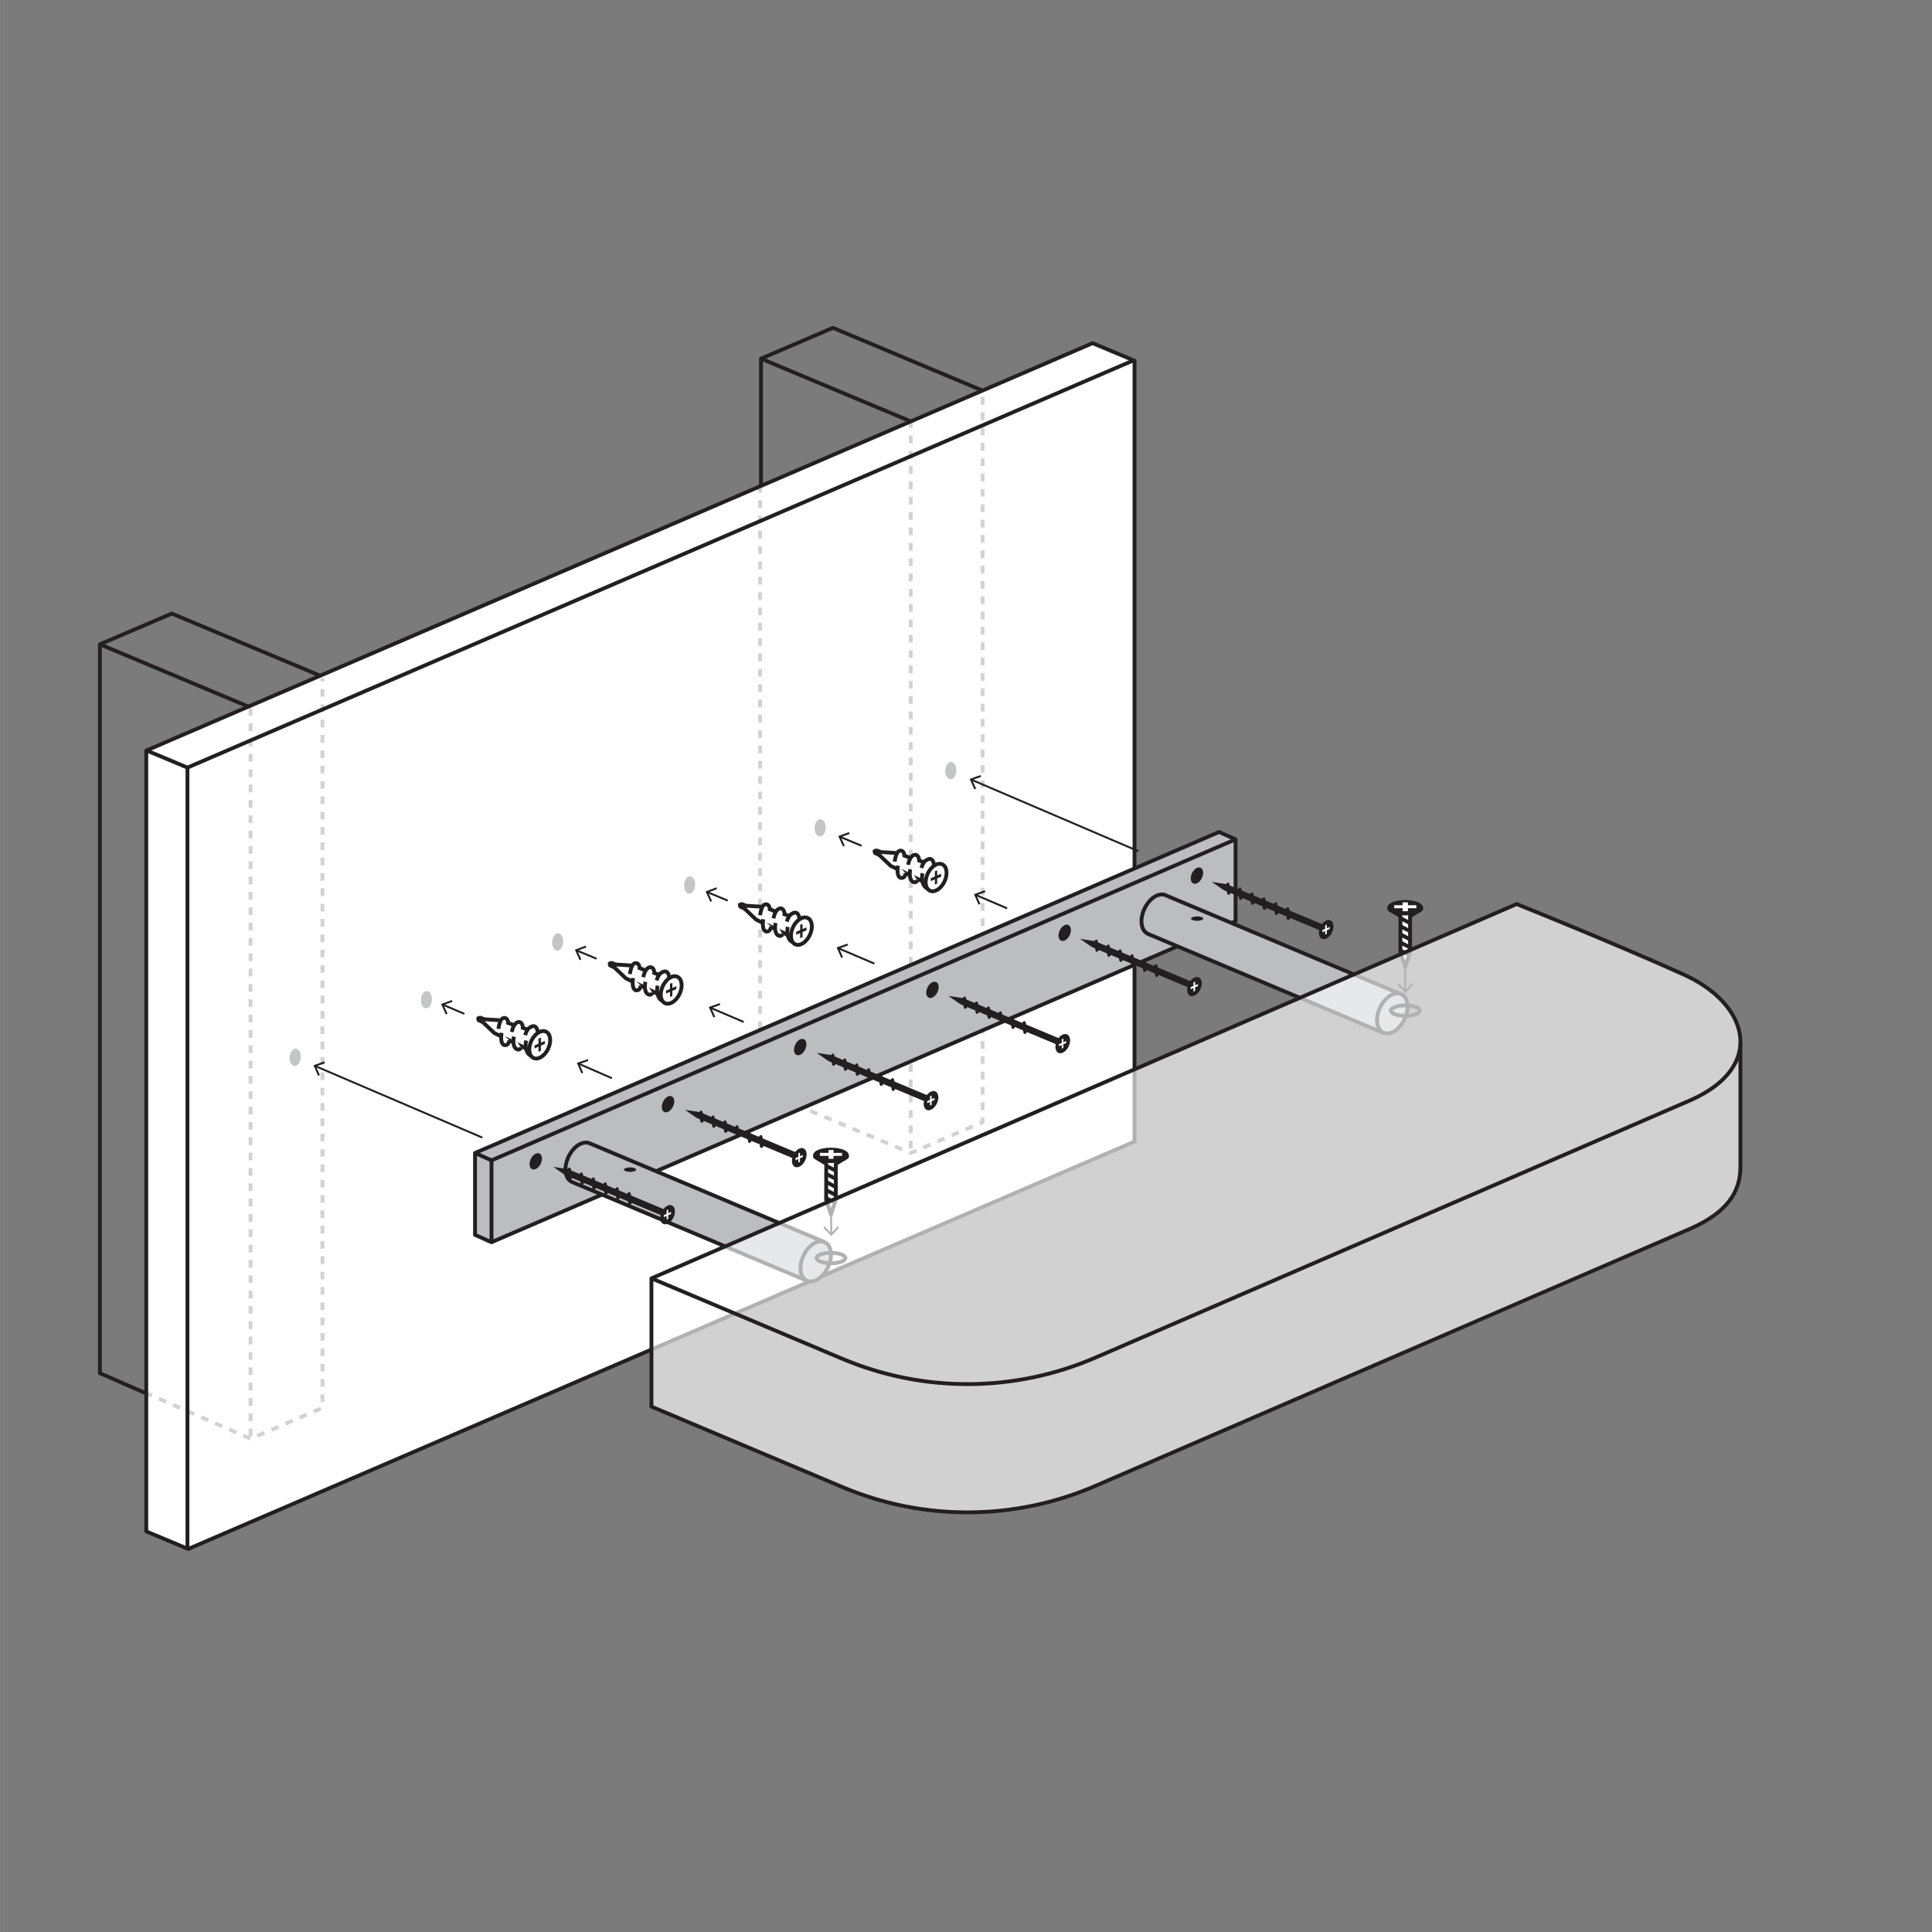 <svg xml:space="preserve" style="enable-background:new 0 0 252 252;" viewBox="0 0 252 252" y="0px" x="0px" xmlns:xlink="http://www.w3.org/1999/xlink" xmlns="http://www.w3.org/2000/svg" id="Layer_1" version="1.1">
<rect x="0" y="0" width="252" height="252" fill="#808080" stroke="none"/>
<style type="text/css">
	.st0{opacity:0.05;fill:#231F20;}
	.st1{fill:none;stroke:#231F20;stroke-width:0.5;stroke-linejoin:round;stroke-miterlimit:10;}
	.st2{fill:#FFFFFF;stroke:#231F20;stroke-width:0.5;stroke-linejoin:round;stroke-miterlimit:10;}
	.st3{opacity:0.2;fill:none;stroke:#231F20;stroke-width:0.5;stroke-linejoin:round;stroke-miterlimit:10;stroke-dasharray:1,1;}
	.st4{fill:#C4C5C7;}
	.st5{fill:#BBBDBF;stroke:#231F20;stroke-width:0.5;stroke-linejoin:round;stroke-miterlimit:10;}
	.st6{fill:#231F20;}
	.st7{fill:#FFFFFF;}
	.st8{opacity:0.65;fill:#FFFFFF;}
	.st9{fill:#231F20;stroke:#231F20;stroke-width:0.5;stroke-linejoin:round;stroke-miterlimit:10;}
	.st10{fill:none;stroke:#231F20;stroke-width:0.25;stroke-miterlimit:10;}
</style>
<rect height="252" width="252" class="st0" y="0" x="0.13"></rect>
<g>
	<polygon points="13.03,179.11 32.68,187.7 42.06,183.64 42.06,88.26 22.41,80.03 13.03,84.04" class="st1"></polygon>
	<polyline points="42.06,88.26 32.68,92.28 13.03,84.04" class="st1"></polyline>
</g>
<polygon points="99.26,142.36 118.91,150.59 128.29,146.58 128.29,51 108.64,42.76 99.26,46.78" class="st1"></polygon>
<line y2="46.78" x2="99.26" y1="55.01" x1="118.91" class="st1"></line>
<g>
	<polygon points="19.08,199.75 24.55,202.04 147.98,148.9 147.98,47.05 142.51,44.76 19.08,97.9" class="st2"></polygon>
	<polyline points="147.88,46.99 24.45,100.12 18.98,97.83" class="st1"></polyline>
	<line y2="201.97" x2="24.45" y1="100.12" x1="24.45" class="st1"></line>
</g>
<g>
	<polyline points="18.91,181.64 32.68,187.66 42.06,183.64 42.06,88.46" class="st3"></polyline>
	<line y2="187.86" x2="32.68" y1="92.35" x1="32.68" class="st3"></line>
</g>
<g>
	<polyline points="99.14,63.25 99.14,142.15 118.79,150.39 128.17,146.37 128.17,50.8" class="st3"></polyline>
	<line y2="150.39" x2="118.79" y1="54.81" x1="118.79" class="st3"></line>
</g>
<g>
	
		<ellipse ry="0.72" rx="1.13" cy="137.86" cx="38.53" class="st4" transform="matrix(0.087 -0.996 0.996 0.087 -102.158 164.294)"></ellipse>
	
		<ellipse ry="0.72" rx="1.13" cy="130.39" cx="55.64" class="st4" transform="matrix(0.076 -0.997 0.997 0.076 -78.605 175.959)"></ellipse>
	
		<ellipse ry="0.72" rx="1.13" cy="122.92" cx="72.76" class="st4" transform="matrix(0.065 -0.998 0.998 0.065 -54.659 187.487)"></ellipse>
	
		<ellipse ry="0.72" rx="1.13" cy="115.45" cx="89.87" class="st4" transform="matrix(0.055 -0.999 0.999 0.055 -30.324 198.873)"></ellipse>
	
		<ellipse ry="0.72" rx="1.13" cy="107.98" cx="106.99" class="st4" transform="matrix(0.044 -0.999 0.999 0.044 -5.601 210.11)"></ellipse>
	
		<ellipse ry="0.72" rx="1.13" cy="100.51" cx="124.11" class="st4" transform="matrix(0.033 -0.999 0.999 0.033 19.506 221.191)"></ellipse>
</g>
<g>
	<g>
		<polygon points="61.96,161.07 64.11,162.03 161.16,120.16 161.16,109.48 159.01,108.52 61.96,150.39" class="st5"></polygon>
		<polyline points="161.16,109.48 64.11,151.35 61.96,150.39" class="st1"></polyline>
		<line y2="162.03" x2="64.11" y1="151.35" x1="64.11" class="st1"></line>
	</g>
	<g>
		<g>
			<path d="M105.36,167.1l-30.75-12.93l0.03,0.01c-0.53-0.21-0.88-0.8-0.88-1.65c0-1.36,0.89-2.86,1.99-3.35
				c0.41-0.18,0.8-0.2,1.11-0.07l-0.03-0.02l30.75,12.93" class="st5"></path>
			<path d="M180.45,134.74L149.7,121.8l0.07,0.02c-0.53-0.21-0.88-0.8-0.88-1.65c0-1.36,0.89-2.86,1.99-3.35
				c0.41-0.18,0.8-0.2,1.11-0.07l-0.08-0.03l30.75,12.93" class="st5"></path>
		</g>
		<g>
			<path d="M108.39,163.65c0,1.36-0.89,2.86-1.99,3.35c-0.41,0.18-0.8,0.2-1.11,0.07c-0.53-0.21-0.88-0.8-0.88-1.65
				c0-1.36,0.89-2.86,1.99-3.35C107.5,161.59,108.39,162.29,108.39,163.65z" class="st5"></path>
			
				<ellipse ry="1.77" rx="2.77" cy="132.19" cx="181.55" class="st5" transform="matrix(0.428 -0.904 0.904 0.428 -15.601 239.724)"></ellipse>
		</g>
	</g>
	<g>
		
			<ellipse ry="0.72" rx="1.13" cy="151.46" cx="69.85" class="st6" transform="matrix(0.428 -0.904 0.904 0.428 -96.932 149.799)"></ellipse>
		
			<ellipse ry="0.72" rx="1.13" cy="144.01" cx="87.1" class="st6" transform="matrix(0.428 -0.904 0.904 0.428 -80.332 161.123)"></ellipse>
		
			<ellipse ry="0.72" rx="1.13" cy="136.56" cx="104.34" class="st6" transform="matrix(0.428 -0.904 0.904 0.428 -63.733 172.448)"></ellipse>
		
			<ellipse ry="0.72" rx="1.13" cy="129.11" cx="121.59" class="st6" transform="matrix(0.428 -0.904 0.904 0.428 -47.133 183.772)"></ellipse>
		
			<ellipse ry="0.72" rx="1.13" cy="121.67" cx="138.83" class="st6" transform="matrix(0.428 -0.904 0.904 0.428 -30.534 195.097)"></ellipse>
		
			<ellipse ry="0.72" rx="1.13" cy="114.22" cx="156.08" class="st6" transform="matrix(0.428 -0.904 0.904 0.428 -13.934 206.421)"></ellipse>
	</g>
	<g>
		<g>
			<path d="M159.97,115.32L159.97,115.32c-0.01,0-0.03,0.01-0.05,0.01l0.01-0.01l-1.87-0.29l1.41,0.98l0.29,0.16
				l12.38,5.18l0.35-0.79L159.97,115.32z" class="st6"></path>
			<g>
				
					<ellipse ry="0.85" rx="1.33" cy="121.26" cx="172.94" class="st6" transform="matrix(0.428 -0.904 0.904 0.428 -10.656 225.689)"></ellipse>
				<polygon points="173.43,120.91 173.06,121.07 173.06,120.6 172.85,120.7 172.85,121.16 172.48,121.32 
					172.48,121.59 172.85,121.44 172.85,121.9 173.06,121.81 173.06,121.34 173.43,121.18" class="st7"></polygon>
			</g>
			<g>
				<g>
					<path d="M160.64,116.18c-0.06,0.22-0.16,0.42-0.28,0.5c-0.18,0.13-0.33-0.06-0.33-0.41c0-0.09,0.01-0.18,0.03-0.27" class="st6"></path>
					<path d="M159.76,115.77c0.05-0.27,0.17-0.51,0.31-0.61c0.18-0.13,0.33,0.06,0.33,0.41c0,0.12-0.02,0.25-0.05,0.37" class="st6"></path>
				</g>
				<g>
					<path d="M162.19,116.84c-0.06,0.22-0.16,0.42-0.28,0.5c-0.18,0.13-0.33-0.06-0.33-0.41c0-0.09,0.01-0.18,0.03-0.27" class="st6"></path>
					<path d="M161.32,116.41c0.05-0.27,0.17-0.51,0.31-0.61c0.18-0.13,0.33,0.06,0.33,0.41c0,0.12-0.02,0.25-0.05,0.37" class="st6"></path>
				</g>
				<g>
					<path d="M163.75,117.49c-0.06,0.22-0.16,0.42-0.28,0.5c-0.18,0.13-0.33-0.06-0.33-0.41c0-0.09,0.01-0.18,0.03-0.27" class="st6"></path>
					<path d="M162.88,117.05c0.05-0.27,0.17-0.51,0.31-0.61c0.18-0.13,0.33,0.06,0.33,0.41c0,0.12-0.02,0.25-0.05,0.37" class="st6"></path>
				</g>
				<g>
					<path d="M165.3,118.15c-0.06,0.22-0.16,0.42-0.28,0.5c-0.18,0.13-0.33-0.06-0.33-0.41c0-0.09,0.01-0.18,0.03-0.27" class="st6"></path>
					<path d="M164.43,117.69c0.05-0.27,0.17-0.51,0.31-0.61c0.18-0.13,0.33,0.06,0.33,0.41c0,0.12-0.02,0.25-0.05,0.37" class="st6"></path>
				</g>
				<g>
					<path d="M166.86,118.81c-0.06,0.22-0.16,0.42-0.28,0.5c-0.18,0.13-0.33-0.06-0.33-0.41c0-0.09,0.01-0.18,0.03-0.27" class="st6"></path>
					<path d="M165.99,118.33c0.05-0.27,0.17-0.51,0.31-0.61c0.18-0.13,0.33,0.06,0.33,0.41c0,0.12-0.02,0.25-0.05,0.37" class="st6"></path>
				</g>
				<g>
					<path d="M168.41,119.46c-0.06,0.22-0.16,0.42-0.28,0.5c-0.18,0.13-0.33-0.06-0.33-0.41c0-0.09,0.01-0.18,0.03-0.27" class="st6"></path>
					<path d="M167.55,118.97c0.05-0.27,0.17-0.51,0.31-0.61c0.18-0.13,0.33,0.06,0.33,0.41c0,0.12-0.02,0.25-0.05,0.37" class="st6"></path>
				</g>
			</g>
		</g>
		<g>
			<path d="M142.79,122.75L142.79,122.75c-0.01,0-0.03,0.01-0.05,0.01l0.01-0.01l-1.87-0.29l1.41,0.98l0.29,0.16
				l12.38,5.18l0.35-0.79L142.79,122.75z" class="st6"></path>
			<g>
				
					<ellipse ry="0.85" rx="1.33" cy="128.69" cx="155.76" class="st6" transform="matrix(0.428 -0.904 0.904 0.428 -27.204 214.414)"></ellipse>
				<polygon points="156.25,128.35 155.88,128.51 155.88,128.04 155.67,128.13 155.67,128.6 155.3,128.76 155.3,129.03 
					155.67,128.87 155.67,129.34 155.88,129.25 155.88,128.78 156.25,128.62" class="st7"></polygon>
			</g>
			<g>
				<g>
					<path d="M143.46,123.61c-0.06,0.22-0.16,0.42-0.28,0.5c-0.18,0.13-0.33-0.06-0.33-0.41c0-0.09,0.01-0.18,0.03-0.27" class="st6"></path>
					<path d="M142.58,123.21c0.05-0.27,0.17-0.51,0.31-0.61c0.18-0.13,0.33,0.06,0.33,0.41c0,0.12-0.02,0.25-0.05,0.37" class="st6"></path>
				</g>
				<g>
					<path d="M145.01,124.27c-0.06,0.22-0.16,0.42-0.28,0.5c-0.18,0.13-0.33-0.06-0.33-0.41c0-0.09,0.01-0.18,0.03-0.27" class="st6"></path>
					<path d="M144.14,123.85c0.05-0.27,0.17-0.51,0.31-0.61c0.18-0.13,0.33,0.06,0.33,0.41c0,0.12-0.02,0.25-0.05,0.37" class="st6"></path>
				</g>
				<g>
					<path d="M146.57,124.93c-0.06,0.22-0.16,0.42-0.28,0.5c-0.18,0.13-0.33-0.06-0.33-0.41c0-0.09,0.01-0.18,0.03-0.27" class="st6"></path>
					<path d="M145.7,124.48c0.05-0.27,0.17-0.51,0.31-0.61c0.18-0.13,0.33,0.06,0.33,0.41c0,0.12-0.02,0.25-0.05,0.37" class="st6"></path>
				</g>
				<g>
					<path d="M148.12,125.58c-0.06,0.22-0.16,0.42-0.28,0.5c-0.18,0.13-0.33-0.06-0.33-0.41c0-0.09,0.01-0.18,0.03-0.27" class="st6"></path>
					<path d="M147.25,125.12c0.05-0.27,0.17-0.51,0.31-0.61c0.18-0.13,0.33,0.06,0.33,0.41c0,0.12-0.02,0.25-0.05,0.37" class="st6"></path>
				</g>
				<g>
					<path d="M149.68,126.24c-0.06,0.22-0.16,0.42-0.28,0.5c-0.18,0.13-0.33-0.06-0.33-0.41c0-0.09,0.01-0.18,0.03-0.27" class="st6"></path>
					<path d="M148.81,125.76c0.05-0.27,0.17-0.51,0.31-0.61c0.18-0.13,0.33,0.06,0.33,0.41c0,0.12-0.02,0.25-0.05,0.37" class="st6"></path>
				</g>
				<g>
					<path d="M151.24,126.9c-0.06,0.22-0.16,0.42-0.28,0.5c-0.18,0.13-0.33-0.06-0.33-0.41c0-0.09,0.01-0.18,0.03-0.27" class="st6"></path>
					<path d="M150.37,126.4c0.05-0.27,0.17-0.51,0.31-0.61c0.18-0.13,0.33,0.06,0.33,0.41c0,0.12-0.02,0.25-0.05,0.37" class="st6"></path>
				</g>
			</g>
		</g>
		<g>
			<path d="M125.61,130.19L125.61,130.19c-0.01,0-0.03,0.01-0.05,0.01l0.01-0.01l-1.87-0.29l1.41,0.98l0.29,0.16
				l12.38,5.18l0.35-0.79L125.61,130.19z" class="st6"></path>
			<g>
				
					<ellipse ry="0.85" rx="1.33" cy="136.13" cx="138.58" class="st6" transform="matrix(0.428 -0.904 0.904 0.428 -43.752 203.14)"></ellipse>
				<polygon points="139.07,135.78 138.7,135.94 138.7,135.47 138.49,135.56 138.49,136.03 138.12,136.19 
					138.12,136.46 138.49,136.3 138.49,136.77 138.7,136.68 138.7,136.21 139.07,136.05" class="st7"></polygon>
			</g>
			<g>
				<g>
					<path d="M126.28,131.05c-0.06,0.22-0.16,0.42-0.28,0.5c-0.18,0.13-0.33-0.06-0.33-0.41c0-0.09,0.01-0.18,0.03-0.27" class="st6"></path>
					<path d="M125.4,130.64c0.05-0.27,0.17-0.51,0.31-0.61c0.18-0.13,0.33,0.06,0.33,0.41c0,0.12-0.02,0.25-0.05,0.37" class="st6"></path>
				</g>
				<g>
					<path d="M127.83,131.7c-0.06,0.22-0.16,0.42-0.28,0.5c-0.18,0.13-0.33-0.06-0.33-0.41c0-0.09,0.01-0.18,0.03-0.27" class="st6"></path>
					<path d="M126.96,131.28c0.05-0.27,0.17-0.51,0.31-0.61c0.18-0.13,0.33,0.06,0.33,0.41c0,0.12-0.02,0.25-0.05,0.37" class="st6"></path>
				</g>
				<g>
					<path d="M129.39,132.36c-0.06,0.22-0.16,0.42-0.28,0.5c-0.18,0.13-0.33-0.06-0.33-0.41c0-0.09,0.01-0.18,0.03-0.27" class="st6"></path>
					<path d="M128.52,131.92c0.05-0.27,0.17-0.51,0.31-0.61c0.18-0.13,0.33,0.06,0.33,0.41c0,0.12-0.02,0.25-0.05,0.37" class="st6"></path>
				</g>
				<g>
					<path d="M130.94,133.02c-0.06,0.22-0.16,0.42-0.28,0.5c-0.18,0.13-0.33-0.06-0.33-0.41c0-0.09,0.01-0.18,0.03-0.27" class="st6"></path>
					<path d="M130.07,132.56c0.05-0.27,0.17-0.51,0.31-0.61c0.18-0.13,0.33,0.06,0.33,0.41c0,0.12-0.02,0.25-0.05,0.37" class="st6"></path>
				</g>
				<g>
					<path d="M132.5,133.67c-0.06,0.22-0.16,0.42-0.28,0.5c-0.18,0.13-0.33-0.06-0.33-0.41c0-0.09,0.01-0.18,0.03-0.27" class="st6"></path>
					<path d="M131.63,133.2c0.05-0.27,0.17-0.51,0.31-0.61c0.18-0.13,0.33,0.06,0.33,0.41c0,0.12-0.02,0.25-0.05,0.37" class="st6"></path>
				</g>
				<g>
					<path d="M134.06,134.33c-0.06,0.22-0.16,0.42-0.28,0.5c-0.18,0.13-0.33-0.06-0.33-0.41c0-0.09,0.01-0.18,0.03-0.27" class="st6"></path>
					<path d="M133.19,133.84c0.05-0.27,0.17-0.51,0.31-0.61c0.18-0.13,0.33,0.06,0.33,0.41c0,0.12-0.02,0.25-0.05,0.37" class="st6"></path>
				</g>
			</g>
		</g>
		<g>
			<path d="M108.43,137.62L108.43,137.62c-0.01,0-0.03,0.01-0.05,0.01l0.01-0.01l-1.87-0.29l1.41,0.98l0.29,0.16
				l12.38,5.18l0.35-0.79L108.43,137.62z" class="st6"></path>
			<g>
				
					<ellipse ry="0.85" rx="1.33" cy="143.56" cx="121.4" class="st6" transform="matrix(0.428 -0.904 0.904 0.428 -60.3 191.865)"></ellipse>
				<polygon points="121.89,143.21 121.52,143.37 121.52,142.9 121.31,143 121.31,143.46 120.94,143.62 120.94,143.89 
					121.31,143.74 121.31,144.2 121.52,144.11 121.52,143.64 121.89,143.48" class="st7"></polygon>
			</g>
			<g>
				<g>
					<path d="M109.1,138.48c-0.06,0.22-0.16,0.42-0.28,0.5c-0.18,0.13-0.33-0.06-0.33-0.41c0-0.09,0.01-0.18,0.03-0.27" class="st6"></path>
					<path d="M108.22,138.07c0.05-0.27,0.17-0.51,0.31-0.61c0.18-0.13,0.33,0.06,0.33,0.41c0,0.12-0.02,0.25-0.05,0.37" class="st6"></path>
				</g>
				<g>
					<path d="M110.65,139.14c-0.06,0.22-0.16,0.42-0.28,0.5c-0.18,0.13-0.33-0.06-0.33-0.41c0-0.09,0.01-0.18,0.03-0.27" class="st6"></path>
					<path d="M109.78,138.71c0.05-0.27,0.17-0.51,0.31-0.61c0.18-0.13,0.33,0.06,0.33,0.41c0,0.12-0.02,0.25-0.05,0.37" class="st6"></path>
				</g>
				<g>
					<path d="M112.21,139.79c-0.06,0.22-0.16,0.42-0.28,0.5c-0.18,0.13-0.33-0.06-0.33-0.41c0-0.09,0.01-0.18,0.03-0.27" class="st6"></path>
					<path d="M111.34,139.35c0.05-0.27,0.17-0.51,0.31-0.61c0.18-0.13,0.33,0.06,0.33,0.41c0,0.12-0.02,0.25-0.05,0.37" class="st6"></path>
				</g>
				<g>
					<path d="M113.77,140.45c-0.06,0.22-0.16,0.42-0.28,0.5c-0.18,0.13-0.33-0.06-0.33-0.41c0-0.09,0.01-0.18,0.03-0.27" class="st6"></path>
					<path d="M112.89,139.99c0.05-0.27,0.17-0.51,0.31-0.61c0.18-0.13,0.33,0.06,0.33,0.41c0,0.12-0.02,0.25-0.05,0.37" class="st6"></path>
				</g>
				<g>
					<path d="M115.32,141.11c-0.06,0.22-0.16,0.42-0.28,0.5c-0.18,0.13-0.33-0.06-0.33-0.41c0-0.09,0.01-0.18,0.03-0.27" class="st6"></path>
					<path d="M114.45,140.63c0.05-0.27,0.17-0.51,0.31-0.61c0.18-0.13,0.33,0.06,0.33,0.41c0,0.12-0.02,0.25-0.05,0.37" class="st6"></path>
				</g>
				<g>
					<path d="M116.88,141.76c-0.06,0.22-0.16,0.42-0.28,0.5c-0.18,0.13-0.33-0.06-0.33-0.41c0-0.09,0.01-0.18,0.03-0.27" class="st6"></path>
					<path d="M116.01,141.27c0.05-0.27,0.17-0.51,0.31-0.61c0.18-0.13,0.33,0.06,0.33,0.41c0,0.12-0.02,0.25-0.05,0.37" class="st6"></path>
				</g>
			</g>
		</g>
		<g>
			<path d="M91.26,145.05L91.26,145.05c-0.01,0-0.03,0.01-0.05,0.01l0.01-0.01l-1.87-0.29l1.41,0.98l0.29,0.16
				l12.38,5.18l0.35-0.79L91.26,145.05z" class="st6"></path>
			<g>
				
					<ellipse ry="0.85" rx="1.33" cy="150.99" cx="104.22" class="st6" transform="matrix(0.428 -0.904 0.904 0.428 -76.847 180.59)"></ellipse>
				<polygon points="104.71,150.65 104.34,150.81 104.34,150.34 104.13,150.43 104.13,150.9 103.76,151.06 
					103.76,151.33 104.13,151.17 104.13,151.64 104.34,151.55 104.34,151.08 104.71,150.92" class="st7"></polygon>
			</g>
			<g>
				<g>
					<path d="M91.92,145.91c-0.06,0.22-0.16,0.42-0.28,0.5c-0.18,0.13-0.33-0.06-0.33-0.41c0-0.09,0.01-0.18,0.03-0.27" class="st6"></path>
					<path d="M91.04,145.51c0.05-0.27,0.17-0.51,0.31-0.61c0.18-0.13,0.33,0.06,0.33,0.41c0,0.12-0.02,0.25-0.05,0.37" class="st6"></path>
				</g>
				<g>
					<path d="M93.48,146.57c-0.06,0.22-0.16,0.42-0.28,0.5c-0.18,0.13-0.33-0.06-0.33-0.41c0-0.09,0.01-0.18,0.03-0.27" class="st6"></path>
					<path d="M92.6,146.15c0.05-0.27,0.17-0.51,0.31-0.61c0.18-0.13,0.33,0.06,0.33,0.41c0,0.12-0.02,0.25-0.05,0.37" class="st6"></path>
				</g>
				<g>
					<path d="M95.03,147.23c-0.06,0.22-0.16,0.42-0.28,0.5c-0.18,0.13-0.33-0.06-0.33-0.41c0-0.09,0.01-0.18,0.03-0.27" class="st6"></path>
					<path d="M94.16,146.78c0.05-0.27,0.17-0.51,0.31-0.61c0.18-0.13,0.33,0.06,0.33,0.41c0,0.12-0.02,0.25-0.05,0.37" class="st6"></path>
				</g>
				<g>
					<path d="M96.59,147.88c-0.06,0.22-0.16,0.42-0.28,0.5c-0.18,0.13-0.33-0.06-0.33-0.41c0-0.09,0.01-0.18,0.03-0.27" class="st6"></path>
					<path d="M95.72,147.42c0.05-0.27,0.17-0.51,0.31-0.61c0.18-0.13,0.33,0.06,0.33,0.41c0,0.12-0.02,0.25-0.05,0.37" class="st6"></path>
				</g>
				<g>
					<path d="M98.14,148.54c-0.06,0.22-0.16,0.42-0.28,0.5c-0.18,0.13-0.33-0.06-0.33-0.41c0-0.09,0.01-0.18,0.03-0.27" class="st6"></path>
					<path d="M97.27,148.06c0.05-0.27,0.17-0.51,0.31-0.61c0.18-0.13,0.33,0.06,0.33,0.41c0,0.12-0.02,0.25-0.05,0.37" class="st6"></path>
				</g>
				<g>
					<path d="M99.7,149.2c-0.06,0.22-0.16,0.42-0.28,0.5c-0.18,0.13-0.33-0.06-0.33-0.41c0-0.09,0.01-0.18,0.03-0.27" class="st6"></path>
					<path d="M98.83,148.7c0.05-0.27,0.17-0.51,0.31-0.61c0.18-0.13,0.33,0.06,0.33,0.41c0,0.12-0.02,0.25-0.05,0.37" class="st6"></path>
				</g>
			</g>
		</g>
		<g>
			<path d="M74.08,152.49L74.08,152.49c-0.01,0-0.03,0.01-0.05,0.01l0.01-0.01l-1.87-0.29l1.41,0.98l0.29,0.16
				l12.38,5.18l0.35-0.79L74.08,152.49z" class="st6"></path>
			<g>
				
					<ellipse ry="0.85" rx="1.33" cy="158.43" cx="87.04" class="st6" transform="matrix(0.428 -0.904 0.904 0.428 -93.395 169.316)"></ellipse>
				<polygon points="87.53,158.08 87.16,158.24 87.16,157.77 86.95,157.86 86.95,158.33 86.58,158.49 86.58,158.76 
					86.95,158.6 86.95,159.07 87.16,158.98 87.16,158.51 87.53,158.35" class="st7"></polygon>
			</g>
			<g>
				<g>
					<path d="M74.74,153.35c-0.06,0.22-0.16,0.42-0.28,0.5c-0.18,0.13-0.33-0.06-0.33-0.41c0-0.09,0.01-0.18,0.03-0.27" class="st6"></path>
					<path d="M73.86,152.94c0.05-0.27,0.17-0.51,0.31-0.61c0.18-0.13,0.33,0.06,0.33,0.41c0,0.12-0.02,0.25-0.05,0.37" class="st6"></path>
				</g>
				<g>
					<path d="M76.3,154c-0.06,0.22-0.16,0.42-0.28,0.5c-0.18,0.13-0.33-0.06-0.33-0.41c0-0.09,0.01-0.18,0.03-0.27" class="st6"></path>
					<path d="M75.42,153.58c0.05-0.27,0.17-0.51,0.31-0.61c0.18-0.13,0.33,0.06,0.33,0.41c0,0.12-0.02,0.25-0.05,0.37" class="st6"></path>
				</g>
				<g>
					<path d="M77.85,154.66c-0.06,0.22-0.16,0.42-0.28,0.5c-0.18,0.13-0.33-0.06-0.33-0.41c0-0.09,0.01-0.18,0.03-0.27" class="st6"></path>
					<path d="M76.98,154.22c0.05-0.27,0.17-0.51,0.31-0.61c0.18-0.13,0.33,0.06,0.33,0.41c0,0.12-0.02,0.25-0.05,0.37" class="st6"></path>
				</g>
				<g>
					<path d="M79.41,155.32c-0.06,0.22-0.16,0.42-0.28,0.5c-0.18,0.13-0.33-0.06-0.33-0.41c0-0.09,0.01-0.18,0.03-0.27" class="st6"></path>
					<path d="M78.54,154.86c0.05-0.27,0.17-0.51,0.31-0.61c0.18-0.13,0.33,0.06,0.33,0.41c0,0.12-0.02,0.25-0.05,0.37" class="st6"></path>
				</g>
				<g>
					<path d="M80.96,155.97c-0.06,0.22-0.16,0.42-0.28,0.5c-0.18,0.13-0.33-0.06-0.33-0.41c0-0.09,0.01-0.18,0.03-0.27" class="st6"></path>
					<path d="M80.09,155.5c0.05-0.27,0.17-0.51,0.31-0.61c0.18-0.13,0.33,0.06,0.33,0.41c0,0.12-0.02,0.25-0.05,0.37" class="st6"></path>
				</g>
				<g>
					<path d="M82.52,156.63c-0.06,0.22-0.16,0.42-0.28,0.5c-0.18,0.13-0.33-0.06-0.33-0.41c0-0.09,0.01-0.18,0.03-0.27" class="st6"></path>
					<path d="M81.65,156.13c0.05-0.27,0.17-0.51,0.31-0.61c0.18-0.13,0.33,0.06,0.33,0.41c0,0.12-0.02,0.25-0.05,0.37" class="st6"></path>
				</g>
			</g>
		</g>
	</g>
	<ellipse ry="0.29" rx="0.8" cy="152.56" cx="82.18" class="st6"></ellipse>
	<ellipse ry="0.29" rx="0.8" cy="119.82" cx="156.15" class="st6"></ellipse>
</g>
<g>
	<ellipse ry="0.68" rx="1.88" cy="131.82" cx="183.3" class="st1"></ellipse>
	<ellipse ry="0.68" rx="1.88" cy="164.09" cx="108.39" class="st1"></ellipse>
</g>
<g>
	<g>
		<g>
			<polyline points="181.22,118.39 181.22,118.59 182.67,119.5 182.66,124.18 183.29,126.1 183.92,124.19 183.92,119.5 
				185.37,118.6 185.37,118.39" class="st2"></polyline>
			<line y2="120.4" x2="183.91" y1="119.79" x1="182.72" class="st5"></line>
			<line y2="121.46" x2="183.91" y1="120.85" x1="182.72" class="st5"></line>
			<line y2="122.52" x2="183.9" y1="121.9" x1="182.72" class="st5"></line>
			<line y2="123.57" x2="183.9" y1="122.96" x1="182.72" class="st5"></line>
			<line y2="124.58" x2="183.81" y1="124.01" x1="182.72" class="st5"></line>
		</g>
		<g>
			<ellipse ry="0.75" rx="2.08" cy="118.4" cx="183.29" class="st9"></ellipse>
			<rect height="1.15" width="0.69" class="st7" y="117.7" x="182.95"></rect>
			
				<rect height="2.89" width="0.39" class="st7" transform="matrix(-1.836970e-16 1 -1 -1.836970e-16 301.563 -65.026)" y="116.82" x="183.1"></rect>
		</g>
	</g>
	<g>
		<g>
			<polyline points="106.32,150.69 106.32,150.9 107.77,151.8 107.76,156.49 108.39,158.4 109.02,156.49 109.02,151.81 
				110.47,150.9 110.47,150.69" class="st2"></polyline>
			<line y2="152.7" x2="109.01" y1="152.09" x1="107.82" class="st5"></line>
			<line y2="153.76" x2="109.01" y1="153.15" x1="107.82" class="st5"></line>
			<line y2="154.82" x2="109" y1="154.2" x1="107.82" class="st5"></line>
			<line y2="155.87" x2="109" y1="155.26" x1="107.82" class="st5"></line>
			<line y2="156.88" x2="108.91" y1="156.31" x1="107.82" class="st5"></line>
		</g>
		<g>
			<ellipse ry="0.75" rx="2.08" cy="150.7" cx="108.39" class="st9"></ellipse>
			<rect height="1.15" width="0.64" class="st7" y="150" x="108.08"></rect>
			
				<rect height="2.89" width="0.39" class="st7" transform="matrix(-1.836970e-16 1 -1 -1.836970e-16 258.965 42.176)" y="149.13" x="108.2"></rect>
		</g>
	</g>
</g>
<g>
	<g>
		<line y2="139.06" x2="41.14" y1="148.38" x1="62.91" class="st10"></line>
		<g>
			<polygon points="42.3,138.44 42.38,138.68 41.22,139.1 41.72,140.22 41.49,140.32 40.89,138.95" class="st6"></polygon>
		</g>
	</g>
</g>
<g>
	<g>
		<line y2="131.05" x2="57.78" y1="132.24" x1="60.57" class="st10"></line>
		<g>
			<polygon points="58.94,130.44 59.02,130.67 57.86,131.09 58.37,132.22 58.14,132.32 57.53,130.95" class="st6"></polygon>
		</g>
	</g>
</g>
<g>
	<g>
		<line y2="160.96" x2="108.42" y1="157.93" x1="108.4" class="st10"></line>
		<g>
			<polygon points="107.39,160.14 107.57,159.97 108.42,160.87 109.25,159.96 109.44,160.13 108.42,161.23" class="st6"></polygon>
		</g>
	</g>
</g>
<g>
	<g>
		<line y2="129.26" x2="183.3" y1="126.23" x1="183.28" class="st10"></line>
		<g>
			<polygon points="182.27,128.44 182.45,128.27 183.3,129.17 184.13,128.26 184.32,128.43 183.3,129.53" class="st6"></polygon>
		</g>
	</g>
</g>
<g>
	<g>
		<line y2="138.75" x2="75.49" y1="140.64" x1="79.82" class="st10"></line>
		<g>
			<polygon points="76.66,138.15 76.74,138.38 75.58,138.79 76.07,139.92 75.84,140.02 75.24,138.64" class="st6"></polygon>
		</g>
	</g>
</g>
<g>
	<g>
		<line y2="123.98" x2="75.23" y1="125.05" x1="77.81" class="st10"></line>
		<g>
			<polygon points="76.39,123.35 76.48,123.58 75.32,124.01 75.83,125.13 75.6,125.24 74.98,123.87" class="st6"></polygon>
		</g>
	</g>
</g>
<g>
	<g>
		<line y2="131.46" x2="92.7" y1="133.3" x1="97" class="st10"></line>
		<g>
			<polygon points="93.86,130.84 93.95,131.08 92.79,131.49 93.29,132.62 93.06,132.72 92.45,131.35" class="st6"></polygon>
		</g>
	</g>
</g>
<g>
	<g>
		<line y2="116.37" x2="92.28" y1="117.47" x1="94.92" class="st10"></line>
		<g>
			<polygon points="93.44,115.74 93.52,115.98 92.37,116.41 92.88,117.53 92.65,117.63 92.03,116.27" class="st6"></polygon>
		</g>
	</g>
</g>
<g>
	<g>
		<line y2="123.69" x2="109.37" y1="125.69" x1="114.05" class="st10"></line>
		<g>
			<polygon points="110.54,123.08 110.62,123.31 109.46,123.73 109.96,124.85 109.73,124.95 109.12,123.58" class="st6"></polygon>
		</g>
	</g>
</g>
<g>
	<g>
		<line y2="109.16" x2="109.59" y1="110.32" x1="112.39" class="st10"></line>
		<g>
			<polygon points="110.74,108.53 110.83,108.77 109.68,109.19 110.19,110.32 109.96,110.42 109.34,109.05" class="st6"></polygon>
		</g>
	</g>
</g>
<g>
	<g>
		<line y2="116.74" x2="127.29" y1="118.48" x1="131.36" class="st10"></line>
		<g>
			<polygon points="128.45,116.12 128.53,116.36 127.37,116.77 127.87,117.9 127.64,118 127.04,116.63" class="st6"></polygon>
		</g>
	</g>
</g>
<g>
	<g>
		<line y2="101.71" x2="126.73" y1="111.03" x1="148.5" class="st10"></line>
		<g>
			<polygon points="127.89,101.09 127.98,101.33 126.82,101.74 127.32,102.87 127.09,102.97 126.48,101.6" class="st6"></polygon>
		</g>
	</g>
</g>
<g>
	<g>
		<path d="M99.28,118.26l-1.94-0.12l-0.57-0.21c-0.02-0.01-0.27,0.08-0.27,0.08l0.06,0.25l0.57,0.27l1.48,1.41
			l4.98,2.42l0.86-2.37" class="st2"></path>
		<g>
			<g>
				<path d="M100.57,120.89c-0.06,0.26-0.15,0.49-0.31,0.56c-0.47,0.21-0.76-0.13-0.76-0.94c0-0.2,0.02-0.41,0.06-0.61" class="st2"></path>
				<path d="M99.15,119.38c0.05-0.61,0.28-1.23,0.52-1.36c0.32-0.18,0.75-0.05,0.75,0.76" class="st1"></path>
			</g>
			<g>
				<path d="M102.09,121.84c-0.11,0.19-0.24,0.26-0.4,0.24c-0.34-0.05-0.58-0.4-0.59-1.02c0-0.03,0-0.06,0-0.1
					c0-0.19,0.02-0.38,0.06-0.57" class="st2"></path>
				<path d="M100.89,119.79c0.13-0.68,0.39-1.1,0.69-1.25c0.35-0.17,0.76,0.02,0.76,0.84" class="st1"></path>
			</g>
			<g>
				<path d="M103.61,122.79c-0.42,0.29-0.92-0.46-0.92-1.28c0-0.2,0.02-0.41,0.06-0.61" class="st2"></path>
				<path d="M102.63,120.21c0.21-0.76,0.51-0.98,0.86-1.13c0.39-0.17,0.78,0.1,0.78,0.91" class="st1"></path>
			</g>
		</g>
		<g>
			
				<ellipse ry="1.21" rx="1.9" cy="121.45" cx="104.5" class="st2" transform="matrix(0.428 -0.904 0.904 0.428 -49.984 163.941)"></ellipse>
			<polygon points="105.2,120.96 104.68,121.18 104.68,120.51 104.37,120.64 104.37,121.31 103.85,121.54 
				103.85,121.93 104.37,121.7 104.37,122.37 104.68,122.24 104.68,121.57 105.2,121.34" class="st6"></polygon>
		</g>
		<line y2="118.53" x2="100.23" y1="118.88" x1="101.13" class="st2"></line>
		<line y2="119.18" x2="102.12" y1="119.53" x1="103.13" class="st2"></line>
	</g>
</g>
<g>
	<g>
		<path d="M82.3,125.93l-1.94-0.12l-0.57-0.21c-0.02-0.01-0.27,0.08-0.27,0.08l0.06,0.25l0.57,0.27l1.48,1.41l4.98,2.42
			l0.86-2.37" class="st2"></path>
		<g>
			<g>
				<path d="M83.59,128.56c-0.06,0.26-0.15,0.49-0.31,0.56c-0.47,0.21-0.76-0.13-0.76-0.94c0-0.2,0.02-0.41,0.06-0.61" class="st2"></path>
				<path d="M82.17,127.05c0.05-0.61,0.28-1.23,0.52-1.36c0.32-0.18,0.75-0.05,0.75,0.76" class="st1"></path>
			</g>
			<g>
				<path d="M85.11,129.51c-0.11,0.19-0.24,0.26-0.4,0.24c-0.34-0.05-0.58-0.4-0.59-1.02c0-0.03,0-0.06,0-0.1
					c0-0.19,0.02-0.38,0.06-0.57" class="st2"></path>
				<path d="M83.91,127.46c0.13-0.68,0.39-1.1,0.69-1.25c0.35-0.17,0.76,0.02,0.76,0.84" class="st1"></path>
			</g>
			<g>
				<path d="M86.63,130.46c-0.42,0.29-0.92-0.46-0.92-1.28c0-0.2,0.02-0.41,0.06-0.61" class="st2"></path>
				<path d="M85.65,127.88c0.21-0.76,0.51-0.98,0.86-1.13c0.39-0.17,0.78,0.1,0.78,0.91" class="st1"></path>
			</g>
		</g>
		<g>
			
				<ellipse ry="1.21" rx="1.9" cy="129.12" cx="87.52" class="st2" transform="matrix(0.428 -0.904 0.904 0.428 -66.635 152.983)"></ellipse>
			<polygon points="88.22,128.63 87.7,128.86 87.7,128.19 87.39,128.32 87.39,128.99 86.87,129.21 86.87,129.6 
				87.39,129.37 87.39,130.04 87.7,129.91 87.7,129.24 88.22,129.01" class="st6"></polygon>
		</g>
		<line y2="126.21" x2="83.25" y1="126.55" x1="84.15" class="st2"></line>
		<line y2="126.85" x2="85.14" y1="127.2" x1="86.15" class="st2"></line>
	</g>
</g>
<g>
	<g>
		<path d="M65.15,133.07l-1.94-0.12l-0.57-0.21c-0.02-0.01-0.27,0.08-0.27,0.08l0.06,0.25l0.57,0.27l1.48,1.41
			l4.98,2.42l0.86-2.37" class="st2"></path>
		<g>
			<g>
				<path d="M66.44,135.71c-0.06,0.26-0.15,0.49-0.31,0.56c-0.47,0.21-0.76-0.13-0.76-0.94c0-0.2,0.02-0.41,0.06-0.61" class="st2"></path>
				<path d="M65.02,134.2c0.05-0.61,0.28-1.23,0.52-1.36c0.32-0.18,0.75-0.05,0.75,0.76" class="st1"></path>
			</g>
			<g>
				<path d="M67.96,136.66c-0.11,0.19-0.24,0.26-0.4,0.24c-0.34-0.05-0.58-0.4-0.59-1.02c0-0.03,0-0.06,0-0.1
					c0-0.19,0.02-0.38,0.06-0.57" class="st2"></path>
				<path d="M66.76,134.61c0.13-0.68,0.39-1.1,0.69-1.25c0.35-0.17,0.76,0.02,0.76,0.84" class="st1"></path>
			</g>
			<g>
				<path d="M69.48,137.61c-0.42,0.29-0.92-0.46-0.92-1.28c0-0.2,0.02-0.41,0.06-0.61" class="st2"></path>
				<path d="M68.5,135.02c0.21-0.76,0.51-0.98,0.86-1.13c0.39-0.17,0.78,0.1,0.78,0.91" class="st1"></path>
			</g>
		</g>
		<g>
			
				<ellipse ry="1.21" rx="1.9" cy="136.27" cx="70.37" class="st2" transform="matrix(0.428 -0.904 0.904 0.428 -82.906 141.571)"></ellipse>
			<polygon points="71.07,135.77 70.55,136 70.55,135.33 70.24,135.46 70.24,136.13 69.72,136.36 69.72,136.75 
				70.24,136.52 70.24,137.19 70.55,137.06 70.55,136.39 71.07,136.16" class="st6"></polygon>
		</g>
		<line y2="133.35" x2="66.1" y1="133.7" x1="67" class="st2"></line>
		<line y2="134" x2="67.99" y1="134.35" x1="69" class="st2"></line>
	</g>
</g>
<g>
	<g>
		<path d="M116.85,111.26l-1.94-0.12l-0.57-0.21c-0.02-0.01-0.27,0.08-0.27,0.08l0.06,0.25l0.57,0.27l1.48,1.41
			l4.98,2.42l0.86-2.37" class="st2"></path>
		<g>
			<g>
				<path d="M118.14,113.9c-0.06,0.26-0.15,0.49-0.31,0.56c-0.47,0.21-0.76-0.13-0.76-0.94c0-0.2,0.02-0.41,0.06-0.61" class="st2"></path>
				<path d="M116.71,112.38c0.05-0.61,0.28-1.23,0.52-1.36c0.32-0.18,0.75-0.05,0.75,0.76" class="st1"></path>
			</g>
			<g>
				<path d="M119.66,114.84c-0.11,0.19-0.24,0.26-0.4,0.24c-0.34-0.05-0.58-0.4-0.59-1.02c0-0.03,0-0.06,0-0.1
					c0-0.19,0.02-0.38,0.06-0.57" class="st2"></path>
				<path d="M118.45,112.8c0.13-0.68,0.39-1.1,0.69-1.25c0.35-0.17,0.76,0.02,0.76,0.84" class="st1"></path>
			</g>
			<g>
				<path d="M121.18,115.79c-0.42,0.29-0.92-0.46-0.92-1.28c0-0.2,0.02-0.41,0.06-0.61" class="st2"></path>
				<path d="M120.19,113.21c0.21-0.76,0.51-0.98,0.86-1.13c0.39-0.17,0.78,0.1,0.78,0.91" class="st1"></path>
			</g>
		</g>
		<g>
			
				<ellipse ry="1.21" rx="1.9" cy="114.46" cx="122.06" class="st2" transform="matrix(0.428 -0.904 0.904 0.428 -33.612 175.814)"></ellipse>
			<polygon points="122.76,113.96 122.24,114.19 122.24,113.52 121.94,113.65 121.94,114.32 121.41,114.55 
				121.41,114.93 121.94,114.7 121.94,115.37 122.24,115.24 122.24,114.57 122.76,114.35" class="st6"></polygon>
		</g>
		<line y2="111.54" x2="117.79" y1="111.88" x1="118.69" class="st2"></line>
		<line y2="112.18" x2="119.69" y1="112.54" x1="120.69" class="st2"></line>
	</g>
</g>
<g>
	<path d="M85.03,183.39l24.31,10.47c10.69,4.5,22.39,4.74,33.03,0.14c0,0,74.12-31.4,79.63-34.38s4.98-7.99,4.98-7.99
		s0.2-12.02-0.03-16.07c-0.23-4.05-3.29-6.84-7.94-8.69c-4.64-1.86-21.13-8.95-21.13-8.95L85.06,166.68L85.03,183.39z" class="st8"></path>
</g>
<path d="M84.97,166.74l24.08,10.15l0.84,0.35c10.55,4.45,22.46,4.39,32.97-0.15l1.21-0.52c0,0,67.61-29.24,76.44-33.07
	c9.85-4.35,7.71-12.58-1.06-16.46c-9.48-4.26-21.63-9.12-21.63-9.12L84.97,166.74v16.73l24.92,10.5
	c10.55,4.45,22.46,4.39,32.97-0.15c0,0,68.82-29.74,77.65-33.57c4.68-2.07,6.47-4.7,6.5-7.95v-16.65" class="st1"></path>
</svg>
